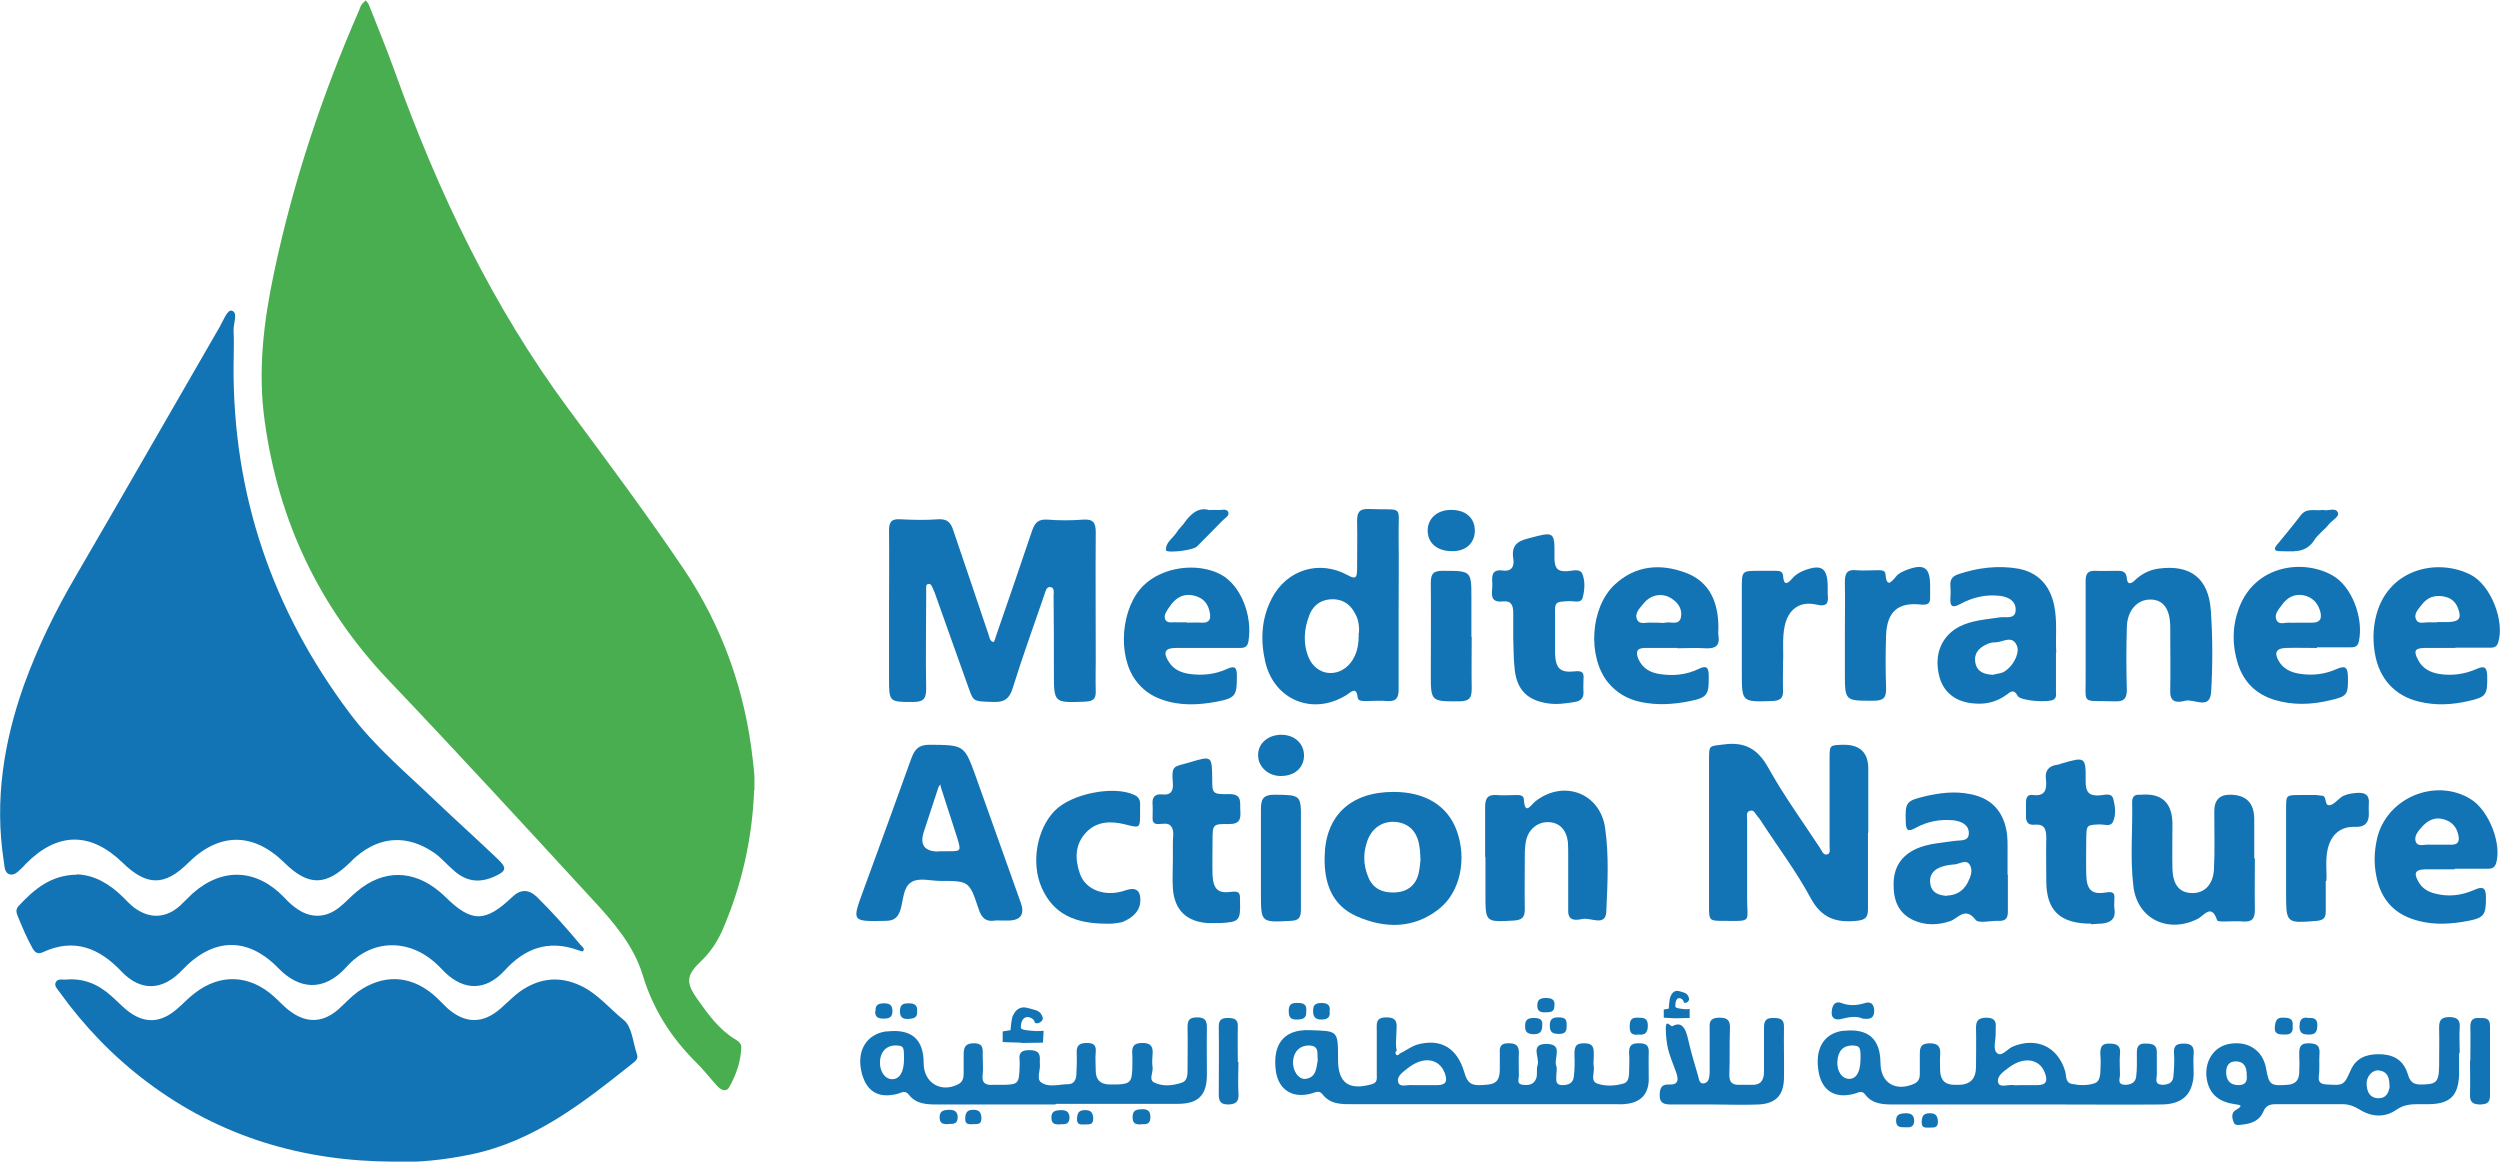 <svg xmlns="http://www.w3.org/2000/svg" id="Calque_1" data-name="Calque 1" viewBox="0 0 800.6 372"><defs><style>      .cls-1 {        fill: #48ae4f;      }      .cls-1, .cls-2 {        stroke-width: 0px;      }      .cls-2 {        fill: #1274b4;      }    </style></defs><g><path class="cls-1" d="M241.5,253.1c-.6,15.6-4,30.6-10.2,44.9-1.7,3.8-4,7.2-7.1,10.1-4.6,4.4-4.5,6.8-.7,12.1,3.4,4.8,6.8,9.5,11.9,12.6,1,.6,2.1,1.4,2,2.7-.2,4.6-1.7,8.8-3.9,12.7-1,1.7-2.7.8-3.8-.4-2.4-2.6-4.5-5.4-7-7.8-7.9-7.9-13.6-16.9-16.9-27.8-2.9-9.5-9.5-17.1-16.2-24.3-21.6-23.5-43.2-47-65.2-70.1-22.2-23.4-35.2-51-39.6-82.7-2.3-16.1-.4-32.1,3-48,6.1-28.9,15.4-56.8,27.2-83.8.3-.6.4-1.3.8-1.8.3-.5.9-.9,1.3-1.4.4.5.9,1,1.1,1.6,2.8,7.1,5.7,14.2,8.3,21.4,13.8,38.4,31.1,74.8,55.5,107.8,12.6,17,25.2,33.9,37,51.4,12.4,18.5,19.7,39.1,22.1,61.3.2,1.7.4,3.3.5,5,0,1.5,0,3,0,4.5Z"></path><path class="cls-2" d="M74.8,116.9c-.3,41.4,12.4,78.5,37.2,111.5,7.9,10.6,18.1,19.1,27.6,28.2,6.5,6.2,13.2,12.2,19.7,18.4,3.2,3,2.9,4-1.2,5.8-4.6,2-8.7,1.5-12.5-1.8-2.3-1.9-4.2-4.3-6.7-6-8.4-5.7-17.1-5.3-24.8,1.3-.6.5-1.2,1.1-1.8,1.7-7.9,7.8-13.5,7.9-21.3.2-9.9-9.7-20.8-9.7-30.7.1-7.5,7.5-13.3,7.5-21,0-10.3-10-20.9-9.9-31,.3-.4.4-.7.8-1,1.1-1.3,1.1-2.5,2.8-4.2,2.3-1.8-.5-1.6-2.7-1.9-4.3-3-19.4,0-38.1,6.5-56.4,4.4-12.1,10-23.6,16.5-34.7,15.5-26.6,30.8-53.4,46.2-80,1.1-1.9,2.4-5.6,3.9-5.1,2,.7.4,4.1.5,6.3.2,3.7,0,7.3,0,11Z"></path><path class="cls-2" d="M126,372c-29-.1-55.5-7.9-78.9-25.5-10.9-8.2-20.2-17.9-28.1-28.9-.6-.9-1.8-1.9-1.1-3.1.6-1.2,2.1-.7,3.2-.8,5.7-.5,10.4,1.5,14.6,5.3,1.6,1.4,3.1,3,4.8,4.4,5.5,4.5,10.8,4.4,16.2-.3,1.9-1.6,3.6-3.5,5.6-5,8.2-6.4,17.6-6,25.4,1,1.9,1.7,3.5,3.6,5.6,5,5.2,3.7,10.2,3.3,15-.8,2.1-1.9,4-4,6.3-5.7,8-5.6,16.4-5.4,23.9.7,1.7,1.4,3.1,3,4.7,4.5,5.8,5.2,11.6,5.1,17.3,0,2.6-2.3,5-4.9,8.1-6.6,5.7-3.2,11.4-3.3,17.2-.6,5.5,2.5,9.4,7.4,14,11.1,2.6,2.1,2.9,7.2,4.2,11,.5,1.4-.6,2.2-1.5,2.9-15.7,12.5-31.4,24.9-51.7,29.1-8.2,1.7-16.4,2.6-24.8,2.4Z"></path><path class="cls-2" d="M24.6,280c5.7.2,10.5,3.1,14.7,7.2,1.2,1.2,2.3,2.4,3.6,3.4,5,3.8,10.4,3.5,14.9-.7,1.3-1.2,2.6-2.6,3.9-3.8,9.5-8.4,20.5-7.9,29.3,1.3,1.4,1.5,2.8,2.8,4.5,3.9,4.3,2.8,8.9,2.6,13-.6,2.1-1.6,3.9-3.7,5.9-5.3,8.4-7,17.9-6.9,26.3.1.6.5,1.3,1.1,1.9,1.7,8.4,8.3,12.8,8.3,21.5,0q3.9-3.7,7.8,0c5,4.9,9.6,10.1,14.1,15.5.5.5,1.4,1.1.7,1.9-.2.2-1.2-.2-1.8-.4-9.3-3.3-16.9-.5-23.3,6.6-6,6.5-12.9,6.6-19.2.5-.8-.8-1.6-1.7-2.5-2.5-8.8-8.3-20.8-8.2-28.9.8-7.4,8.3-15.4,7.1-21.8.5-10-10.3-21-9.8-30.8.5-6.3,6.7-13.3,7-19.5.5-7.1-7.5-15.1-10.8-25.1-6.2-1.5.7-2.5.3-3.3-1.1-2-3.5-3.5-7.2-5-10.9-.4-1-.3-2,.5-2.8,5-5.4,10.4-9.9,18.6-10Z"></path><path class="cls-2" d="M284.7,195.4c0-8.5.1-17,0-25.5,0-2.9.9-3.8,3.7-3.6,4,.2,8,.3,12,0,2.9-.2,4.1,1,4.9,3.6,3.7,11,7.5,22,11.2,33.1.4,1,.4,2.4,1.7,2.6.2,0,.7-1.7,1-2.6,3.8-11,7.6-22,11.3-33,.9-2.6,2-3.8,4.9-3.6,3.8.3,7.7.3,11.5,0,3.1-.2,4,.9,4,3.9-.1,13.7,0,27.3,0,41,0,3.3-.1,6.7,0,10,.1,2.7-1,3.3-3.5,3.4-9.9.4-9.9.4-9.9-9.3,0-8.2,0-16.3-.1-24.5,0-1.1.4-2.8-1.1-2.9-1.3-.1-1.5,1.5-1.9,2.6-3.4,9.9-7,19.8-10.1,29.8-1,3.2-2.5,4.5-6,4.4-6.5-.2-6.5,0-8-4.2-3.5-9.7-6.9-19.4-10.4-29.2-.4-1.3-.9-2.5-1.5-3.7-.2-.4-.5-.8-1.1-.7-.7.1-.7.7-.7,1.1,0,1.2,0,2.3,0,3.5,0,9.7-.2,19.3,0,29,0,3.4-1.1,4.2-4.3,4.2-7.6,0-7.6,0-7.6-7.7,0-7.2,0-14.3,0-21.5h0Z"></path><path class="cls-2" d="M598.2,266.6c0,8.2,0,16.3,0,24.5,0,2.8-.9,3.5-3.7,3.8-6.5.6-11.1-.8-14.6-7.2-4.6-8.6-10.6-16.5-15.9-24.7-.4-.6-.7-1.1-1.2-1.6-.7-.8-1.1-2.3-2.6-1.7-1.1.5-.7,1.7-.7,2.7,0,8.5,0,17,0,25.5,0,7.4,1.7,7.1-7.2,7-5,0-5,0-5-4.8,0-15.7,0-31.3,0-47,0-4.6.1-4.1,4.7-4.7,6.8-.9,10.9,1.4,14.3,7.5,4.9,8.8,10.9,17.1,16.5,25.6.6.9,1.1,2.5,2.4,2.1,1.2-.4.6-2,.7-3.1,0-9.2,0-18.3,0-27.5,0-4.4,0-4.4,4.4-4.5q8-.1,8,7.7c0,6.8,0,13.7,0,20.5Z"></path><path class="cls-2" d="M616.8,353.7c-3.3,0-6.7,0-10,0-3.5,0-7.1,0-9.5-3.2-1.1-1.5-2.3-.5-3.6-.2-6.1,1.6-10.2-1-11.3-7-1.3-7.4,1.6-12.3,7.7-13.2.2,0,.3,0,.5,0q11.5-1.2,11.6,10.2c0,6.4,4.7,9.4,10.7,6.8,1.5-.6,1.9-1.8,1.9-3.2,0-2,0-4,0-6,0-2.3.1-3.7,3.1-3.8,3.2,0,3.6,1.5,3.4,4-.1,1.5,0,3,0,4.5q0,4.7,4.4,4.8c.5,0,1,0,1.5,0q5.6,0,5.6-5.8c0-4.2.1-8.3,0-12.5,0-2.4.9-3.1,3.2-3.2,2.4,0,3.4.9,3.1,3.2,0,.7,0,1.3,0,2,0,2.1-1,5,.5,6.2,1.5,1.2,3.3-1.5,5.1-2.2,7.4-3,14.2,0,16.6,7.8.5,1.5,0,3.7,2.1,4.2,2.4.5,5,.6,7.4-.2,1.4-.5,1.7-2,1.8-3.3.1-2,.2-4,0-6,0-2.1.3-3.5,2.9-3.4,2.5,0,3.7.7,3.4,3.4-.2,2.1,0,4.3,0,6.5,0,1.4-1,3.2,1.6,3.3,1.9,0,3.4-.7,3.6-2.7.3-2.5.2-5,.2-7.5,0-2.1.6-3.1,2.8-3,2.1,0,3.7.3,3.6,2.9,0,2.3,0,4.7,0,7,0,1.4-.9,3.1,1.7,3.3,1.9,0,3.4-.6,3.6-2.6.2-2.5.4-5,.2-7.5-.2-2.6,1-3.1,3.2-3.1,2.4,0,3.3,1,3.1,3.3-.2,2.2,0,4.3,0,6.5-.3,6.4-3.5,9.6-10.2,9.7-11.3.1-22.7,0-34,0h0c-11.2,0-22.3,0-33.5,0M646.9,347.5h0c1.8,0,3.6,0,5.5,0,2.9,0,3.4-1.3,2.5-3.8-1.6-4.6-6.7-5.5-11.5-1.9-1.7,1.3-4.1,2.8-3.5,4.9.5,1.8,3.3.5,5,.8.6.1,1.3,0,2,0ZM595.8,339.5c.1-4.1-.1-4.6-2.6-4.7-2.9,0-4.6,1.7-4.8,5.1-.2,3.1,1.4,5.5,3.7,5.6,2.3,0,3.6-2,3.7-6Z"></path><path class="cls-2" d="M447.9,193.6c0,9,0,18,0,27,0,2.7-.6,4.1-3.6,3.9-2.3-.2-4.7,0-7,0-1,0-2.4,0-2.5-1.1-.4-3.6-2-1.9-3.5-.9-10.7,6.8-23.2,1.8-26.1-10.5-1.6-7-1.3-13.9,2.1-20.4,4.8-9.2,15.2-12.4,24.3-7.4,3,1.7,2.9.2,3-1.9,0-5.2.1-10.3,0-15.5,0-2.7.7-3.9,3.7-3.8,11.7.5,9.4-1.8,9.6,9.3.1,7.2,0,14.3,0,21.5ZM435.2,202.6c.1-1.5,0-3.3-.7-5-1.4-3.3-3.6-5.5-7.4-5.7-3.5-.1-6.4,1.5-7.8,5.1-1.7,4.4-2.1,9.1-.2,13.6,2.5,5.8,9.3,6.6,13.3,1.8,2.2-2.7,2.8-6,2.7-9.7Z"></path><path class="cls-2" d="M448,337.5c2.3-1,4.2-2.7,6.7-3.2,7.1-1.6,12,1.6,14.2,9,1.2,4.1,2.5,4.6,7.8,4,3.5-.4,3.6-2.9,3.6-5.5,0-1.5,0-3,0-4.5-.2-2.3.5-3.3,3-3.2,2.5,0,3.2,1.1,3.1,3.3-.1,2.3,0,4.7,0,7,0,1.3-.8,2.8,1.3,3,1.8.2,3.4,0,4.2-1.9.6-1.4,0-3.1.5-4.4.8-2.3-2.6-6.8,2.8-6.8,5.7,0,2.2,4.7,3.2,7.1.3.9,0,2,0,3,0,1.5-.4,3.1,2,3.1,1.9,0,3.4-.7,3.6-2.7.3-2.3.3-4.7.2-7,0-2.3.2-3.8,3.2-3.7,3.1,0,3,1.8,3,4,0,1.2-.2,2.4,0,3.5.3,1.8-1.2,4.6,1.1,5.4,2.6.9,5.6.8,8.4,0,1.5-.4,1.7-1.9,1.8-3.3,0-2.2.2-4.3,0-6.5-.1-2.4.9-3.2,3.3-3.1,2.1,0,3.1.7,3,2.9-.1,3,0,6,0,9-.2,4.5-2.7,7-7.1,7.5-1.3.2-2.7.1-4,.1-27.8,0-55.6,0-83.4,0-3.7,0-7.4.2-10-3.2-1.1-1.4-2.4-.5-3.6-.2-5.9,1.6-10.4-1.1-11.3-7.1-1.1-7.8,1.8-13.6,10.9-13.2,8.9.3,9,0,9,9,0,.2,0,.3,0,.5,0,7.4,3.5,9.9,10.8,7.8,1.9-.5,1.6-1.8,1.6-3.1,0-4.7,0-9.3,0-14,0-2.2-.5-4.3,3.1-4.3,3.8,0,3.3,2.3,3.2,4.6,0,2-.4,4,.1,6-.4.4-.6.9-.2,1.3.4.5.8,0,1.2-.2ZM454.8,347.5h0c1.8,0,3.6,0,5.5,0,3,0,3.2-1.5,2.4-3.8-1.8-4.8-6.9-5.6-11.9-1.6-1.5,1.2-3.7,2.6-3,4.6.6,1.6,3,.6,4.6.8.8,0,1.7,0,2.5,0ZM422,339.5c-.3-2,.7-4.6-2.8-4.7-2.8,0-4.8,1.7-5.1,4.9-.3,3,1.7,6.1,4,5.8,3.5-.5,3.4-3.5,3.9-6Z"></path><path class="cls-2" d="M321.2,294.8c-.8,0-1.7-.1-2.5,0-3,.5-4.4-.9-5.3-3.7-3-9-3.1-9-12.4-9-3.1,0-6.8-1.2-9.3.5-2.5,1.7-2.4,5.6-3.3,8.6-.8,2.6-2,3.7-4.9,3.7-10.8.2-10.7.3-7-9.8,5.1-14,10.3-28.1,15.3-42.1,1.1-3,2.3-4.5,5.9-4.5,11.1.1,11.1,0,14.8,10.2,4.8,13.5,9.6,26.9,14.4,40.4q2,5.7-4.2,5.7c-.5,0-1,0-1.5,0ZM300.5,272.6c1,0,2,0,3,0,4.3,0,4.3,0,3.1-4.1-1.7-5.4-3.5-10.7-5.2-16.1-.1-.4-.2-.8-.3-1.2-.2.4-.6.8-.7,1.3-1.5,4.6-3,9.1-4.5,13.7q-2.2,6.5,4.7,6.5Z"></path><path class="cls-2" d="M338,353.7c-12.5,0-25,0-37.5,0-3.5,0-7.1,0-9.5-3.2-1.2-1.5-2.4-.5-3.6-.2-6.3,1.6-10.2-.9-11.6-7.4-1.4-6.6,1.8-11.7,7.9-12.6.2,0,.3,0,.5,0q11.6-1.3,11.6,10.2c0,6.3,5.6,9.6,11.1,6.7,1.4-.7,1.7-2,1.7-3.4,0-1.8,0-3.7,0-5.5,0-2.3,0-4.2,3.3-4.2,3.2,0,2.8,2,2.8,4,0,2,.2,4,0,6-.4,2.8,1,3.5,3.4,3.3,1.2,0,2.3,0,3.5,0,4.3-.1,4.7-.5,4.9-5,0-1,.1-2,0-3-.3-2.5.9-3.1,3.2-3.1,2.3,0,3.5.7,3.3,3.2,0,.3,0,.7,0,1,.3,2.1-1.2,5,.4,6.1,2.4,1.8,5.8.6,8.7.6,1.8,0,2.5-1.4,2.6-3.1.1-2.3.2-4.7.1-7-.1-2.5,1.1-3.1,3.3-3.1,2.1,0,3,.7,2.8,2.9-.2,2,0,4,0,6q0,4.3,4.4,4.4c.8,0,1.7,0,2.5,0,4-.2,4.6-.8,4.8-4.7,0-1.7.1-3.3,0-5-.2-2.5.5-3.6,3.3-3.6,2.8,0,3.4,1.3,3.2,3.7-.1,1.3-.2,2.7,0,4,.3,1.7-1.4,4.1.6,5,2.7,1.3,5.9,1,8.8,0,1.8-.6,1.8-2.6,1.8-4.3,0-4.5.1-9,0-13.5,0-2.4.8-3.1,3.1-3.1,2.5,0,3.1,1,3.1,3.3-.1,5,0,10,0,15,0,6.6-2.7,9.4-9.4,9.4-13,0-26,0-39,0,0,0,0,0,0,0ZM289.5,339.1c0-3.9-.1-4.2-2.5-4.3-3-.1-5.1,1.9-5.2,5.3-.1,3,1.6,5.5,3.9,5.5,2.4,0,3.8-2.3,3.8-6.5Z"></path><path class="cls-2" d="M667.9,203.5c0-5.8,0-11.7,0-17.5,0-2.4.8-3.3,3.2-3.2,2.2.1,4.3,0,6.5,0,1.7,0,3.3-.1,3.5,2.4.2,2.4,1.6,1.6,2.6.6,2.1-2,4.6-3.3,7.5-3.7,10.2-1.4,16.1,3,16.8,13.5.6,8.6.6,17.3.1,26-.4,5.9-5.5,2.1-8.3,2.8-1.9.5-4.9,1-4.8-2.9.1-6.8,0-13.7,0-20.5,0-6-2.2-9-6.4-9-4.2,0-7.4,3.5-7.5,8.9-.2,6.7-.2,13.3,0,20,0,2.9-1,3.8-3.8,3.7-11.3-.4-9.2,1.6-9.4-9,0-4,0-8,0-12h0Z"></path><path class="cls-2" d="M722.1,274.9c0,5.5-.1,11,0,16.5,0,2.9-1,3.9-3.8,3.7-2-.2-4,0-6,0-.8,0-2.2,0-2.3-.4-1.8-5.6-4.3-1.3-6.3-.4-9.4,4.7-19.3,0-20.5-10.5-1.1-8.9-.2-17.9-.4-26.9,0-1.7.7-2.5,2.4-2.4.2,0,.3,0,.5,0q9.9-.8,10,9.3c0,4.8-.1,9.6,0,14.5.2,5.3,2.4,7.7,6.5,7.7,3.9,0,6.6-2.9,6.8-7.7.3-6.1.1-12.3.1-18.5q0-5.3,5-5.3,7.8,0,7.8,7.9c0,2.2,0,4.3,0,6.5,0,2,0,4,0,6Z"></path><path class="cls-2" d="M446.3,253.6c10.1,0,17.3,4.4,20.2,12.4,3.3,9,1.2,19.7-5.7,25.1-8.1,6.4-17.4,6.3-26.4,2.3-7.9-3.5-10.4-10.7-10.2-19,.2-13.2,8.3-20.8,22.1-20.8ZM454.9,275.5c-.1-2.1-.1-3.1-.3-4.1-.6-5-3.3-7.8-7.8-8.2-4.2-.3-7.6,2.1-9,6.3-1.3,3.8-1.2,7.5.3,11.2,1.4,3.7,4.4,5.3,8.7,5.1,3.9-.2,6.6-2.3,7.5-6.1.4-1.8.5-3.6.6-4.3Z"></path><path class="cls-2" d="M786.3,207.5c-3.3,0-6.7,0-10,0-3,.1-3.4,1-2,3.7,1.4,2.8,3.8,4.1,6.7,4.6,4.2.7,8.3.1,12.2-1.6,2.2-1,3.2-.7,3.3,2.1.1,6.2-.2,6.9-6,8.2-5.2,1.2-10.5,1.5-15.8.2-7.7-1.8-12.7-7.3-14.1-15.1-.7-3.8-.7-7.7.1-11.4,3.3-15.8,19.4-19.7,30.4-14.2,6.6,3.3,11.1,15,8.9,21.8-.6,1.8-1.9,1.6-3.2,1.6-3.5,0-7,0-10.5,0,0,0,0,0,0,0ZM780.4,199.2c1.3,0,2.6,0,3.9,0,3.3-.2,4-1.3,2.9-4.3-.8-2.2-2.3-3.5-4.7-3.9-2.9-.5-5.2.3-7,2.7-1.1,1.4-2.7,3-1.7,4.8.7,1.5,2.7.7,4.1.8.8,0,1.6,0,2.5,0Z"></path><path class="cls-2" d="M658.4,209.2c0,4.5,0,8.3,0,12.1,0,.9.3,2-.7,2.7-1.6,1.1-10.8.5-11.6-1.2-1.2-2.3-2.3-1.2-3.4-.4-3.1,2.3-6.5,3.2-10.3,2.9-6.2-.4-10.3-3.7-11.5-9.3-1.5-6.7,1-12.4,6.5-15.3,4.1-2.1,8.6-2.3,13.1-3,1.9-.3,5,.8,5-2.5,0-2.9-2.5-4.1-5.2-4.4-4.4-.5-8.6.5-12.5,2.6-2.2,1.2-3.4,1.2-3.2-1.8.1-1.3.1-2.7,0-4-.2-2,.7-3.1,2.5-3.7,6.2-2.1,12.7-2.9,19.2-1.8,6.4,1.2,10.1,5.3,11.5,11.6,1.1,5.3.4,10.6.7,15.2ZM638.5,216c.8-.2,1.8-.3,2.7-.6,2.9-1.2,5.8-5.9,4.7-8.6-1.5-3.6-4.5-1.1-6.9-1.1-1,0-2,.2-2.9.7-2.4,1.1-4.1,2.9-3.5,5.9.6,3,3,3.7,5.8,3.8Z"></path><path class="cls-2" d="M537.3,207.5c-3.5,0-7,0-10.5,0-2.8,0-3,1.4-2.1,3.6,1.4,3.1,4,4.4,7.1,4.8,4.2.6,8.3.2,12.2-1.7,2.3-1.1,3.2-.7,3.2,2.1.1,6.2-.3,7.1-6.4,8.3-5.1,1-10.2,1.3-15.4.2-4.2-.9-7.7-2.9-10.5-6.3-6.6-8.3-5.6-23.9,2.1-31.2,6.7-6.3,14.7-6.9,22.8-3.9,7.8,2.9,10.5,9.6,10.5,17.6,0,.8-.1,1.7,0,2.5.6,3.5-1.2,4.3-4.3,4.1-3-.2-6,0-9,0h0ZM530.8,199.4h0c.8,0,1.7.2,2.5,0,1.8-.4,4.4,1,5-1.7.5-2.4-.7-4.5-2.8-5.9-3-2.1-6.8-1.5-9.2,1.5-1.2,1.5-3,3.1-2,5.2.9,1.7,3,.7,4.5.9.6,0,1.3,0,2,0Z"></path><path class="cls-2" d="M386.5,207.5c-3.3,0-6.7,0-10,0-3.4,0-4.1,1.4-2.3,4.3,1.5,2.5,3.9,3.6,6.6,4,4.2.6,8.3.2,12.2-1.6,2.4-1.1,3.1-.5,3.1,2.2,0,6.3-.3,7.1-6.4,8.3-5.9,1.1-11.9,1.4-17.7-.7-3.4-1.2-6.2-3.2-8.3-6.1-6-8.1-4.7-23.5,2.6-30.5,6.1-5.9,17.2-7.4,24.7-3.4,6.3,3.4,10.2,13.1,8.8,21.4-.3,1.8-1.3,2.1-2.7,2.1-3.5,0-7,0-10.5,0ZM380.1,199.4h0c1.5,0,3-.1,4.5,0,3,.2,3.3-1.4,2.7-3.8-.7-3-2.7-4.5-5.6-5-3.1-.5-5.4,1.1-7.1,3.6-.8,1.2-2,2.7-1.5,4,.6,1.7,2.6.9,4,1.1,1,0,2,0,3,0Z"></path><path class="cls-2" d="M742,207.5c-3.3,0-6.7-.1-10,0-3,.1-3.8,1.5-2.3,4.1,1.5,2.7,4.1,3.8,7,4.2,4,.6,8,.1,11.7-1.6,2.8-1.2,3.4-.3,3.5,2.4.1,5.9-.1,6.4-5.9,7.7-5.9,1.4-11.8,1.6-17.7-.2-5.8-1.8-9.7-5.6-11.6-11.4-1.9-5.9-1.9-11.9.2-17.7,5.2-14.3,20.9-16,30.1-10.7,6.2,3.5,10,13.7,8.4,21.1-.4,1.9-1.6,1.9-2.9,1.9-3.5,0-7,0-10.5,0h0ZM735.7,199.4h0c1.5,0,3,0,4.5,0,2.8.1,3.5-1.3,2.8-3.7-.8-2.8-2.7-4.6-5.5-5.1-2.9-.5-5.2.9-6.8,3.2-1,1.4-2.6,3-1.6,4.9.8,1.5,2.7.6,4.2.7.8.1,1.7,0,2.5,0Z"></path><path class="cls-2" d="M787.5,337.3c0,2.3,0,4.7,0,7-.3,6.6-2.9,9.2-9.6,9.3-1.2,0-2.3,0-3.5,0-2.5,0-4.7.2-7,1.8-3.7,2.6-8,2.3-11.8-.1-1.8-1.1-3.5-1.7-5.5-1.7-7,0-14,0-21,0-1.9,0-3.4.2-4.3,2.4-1.1,2.7-3.6,3.8-6.4,4.1-1.1.1-2.6.6-3.1-.7-.5-1.3-.9-3.1.8-4,2.7-1.5.9-1.6-.5-1.8-4.7-.7-8-2.9-8.9-8-.9-5.5,2.1-10.4,7.2-11.3,6-1.1,10.8,2.1,11.8,7.9.9,5.3,1.5,5.6,6.9,5.2,2.5-.2,3.6-1.5,3.7-3.8.1-2,.1-4,0-6,0-2.1.2-3.5,2.9-3.5,2.4,0,3.8.5,3.6,3.3-.2,2.3.1,4.7-.2,7-.3,2.3.6,2.8,2.7,2.9,5.2.3,5.3.3,7.5-4.6,1.7-3.9,5-5.1,8.9-5.1,4.2,0,7.5,1.4,9.1,5.6.7,2,1,4,4.1,4.1,5.2,0,6.1-.5,6.2-5.8,0-4.2.1-8.3,0-12.5,0-2.3.7-3.2,3.1-3.3,2.6,0,3.7.8,3.5,3.4-.2,2.6,0,5.3,0,8ZM765.2,347.8c0-2.7-.6-4.6-3.3-5-2.1-.3-4.2,1.9-4,4.5.1,2.2.9,4.3,3.7,4.4,2.8,0,3.4-2,3.7-3.9ZM719.5,344.5c0-2.5-.6-4.5-3.4-4.6-2.4-.1-3.2,1.6-3.2,3.5,0,2.3,1.1,4.1,3.9,4.1,2.2,0,2.9-1.1,2.7-3Z"></path><path class="cls-2" d="M786.1,278.4c-3.2,0-6.3,0-9.5,0-3.2.1-3.7,1.2-2.1,4,1.1,2,2.9,3.1,5.1,3.7,4.4,1.2,8.6.7,12.7-1.1,2.7-1.2,3.8-.9,3.8,2.4,0,5.5-.5,6.5-5.7,7.5-5.2,1-10.6,1.4-15.9,0-7.5-1.9-12-6.6-13.5-14.3-.8-4-.7-7.9.2-11.9,2.9-13.1,18.6-19.8,30-12.8,5.9,3.6,10.1,14.5,8.1,20.7-.6,1.7-1.9,1.6-3.2,1.6-3.3,0-6.7,0-10,0ZM780,270.5h0c1.5,0,3,0,4.5,0,3,.2,3.3-1.4,2.6-3.7-.7-2.5-2.4-3.9-4.8-4.5-2.7-.7-4.9.5-6.6,2.4-1.2,1.3-2.7,3-2.1,4.8.7,1.9,2.9.8,4.5,1,.6,0,1.3,0,2,0Z"></path><path class="cls-2" d="M643,280c0,4,0,8,0,12,0,2.1-.8,3-3,2.9-2.5-.1-6.3.9-7.3-.3-3.4-4.4-5.6-.5-8.2.4-3.9,1.3-7.9,1.4-11.7-.3-4.8-2.2-6.4-6.2-6.4-11.4,0-5.4,2.3-9.2,7.3-11.5,3.9-1.7,8.1-1.9,12.2-2.5,1.8-.3,4.6.3,4.6-2.5,0-2.7-2.4-3.8-4.9-4.1-4.2-.4-8.3.3-12.1,2.4-2.2,1.2-3.1,1.2-3.2-1.7-.2-6.5,0-6.9,6.2-8.4,4.7-1.1,9.5-1.7,14.4-.7,6.4,1.2,10.3,5,11.6,11.4.5,2.5.4,5,.4,7.5,0,2.3,0,4.7,0,7ZM623.5,286.8c2.9-.1,5.1-1.4,6.5-3.9,1-1.9,2-4.2.7-6.1-1.1-1.6-3.1-.2-4.6,0-1.5.1-3,.3-4.4.8-2.6.9-4.1,2.8-3.5,5.7.6,2.8,2.8,3.4,5.3,3.6Z"></path><path class="cls-2" d="M475.6,274.5c0-5.3,0-10.6,0-16,0-2.6.6-4.1,3.6-3.9,2.1.2,4.3,0,6.5,0,1,0,2.2.1,2.3,1.3.3,5.5,2.3,1.8,3.7.7,9-7,20.6-2.7,22.3,8.4,1.3,8.9.8,18,.4,26.9-.2,5-5,1.8-7.7,2.4-1.9.4-4.6.8-4.5-2.7,0-5.8,0-11.6,0-17.5,0-1.5,0-3-.1-4.5-.5-3.9-2.7-6.1-5.9-6.3-3.5-.3-6.7,2.1-7.5,5.9-.3,1.4-.4,3-.4,4.5,0,5.8-.1,11.6,0,17.5,0,2.6-.9,3.4-3.5,3.6-9.1.5-9.1.6-9.1-8.4,0-4,0-8,0-12h0Z"></path><path class="cls-2" d="M484.6,204.3c0-2.7,0-5.3,0-8,0-2.4-.6-4-3.3-3.7-4.7.5-3.3-3-3.4-5.4-.1-2.3-.5-5,3.3-4.5,3.1.4,3.8-1.5,3.4-3.9-.6-4,1.2-5.5,4.9-6.4,8.3-2.2,8.4-2.4,8.3,6.2,0,3.3.9,4.6,4.3,4.3,1.5-.1,3.8-.9,4.6.8,1,2.4.8,5.3.1,7.8-.5,1.7-2.6,1-4,1-5,.2-4.9.2-4.8,5,0,4,0,8,0,12,.2,4.6,1.7,6,6.3,5.5,2.5-.3,3,.5,2.8,2.5,0,1.3-.1,2.7,0,4,.1,2.1-.9,3-2.8,3.3-3,.5-5.9.9-8.9.4-6.2-1-9.5-4.2-10.3-10.5-.4-3.5-.4-7-.5-10.5,0,0,0,0,.1,0Z"></path><path class="cls-2" d="M669.7,295.8c-10,0-14.3-4.2-14.4-13.4,0-4.7-.1-9.3,0-14,0-2.8-.5-4.6-3.8-4.3-1.9.2-2.7-.8-2.7-2.6,0-1.5,0-3,0-4.5,0-1.6.5-2.7,2.3-2.4,4,.5,4.4-2,4.1-4.9-.4-2.9.8-4.4,3.6-4.8.5,0,1-.3,1.4-.4,7.6-2.2,7.8-2.2,7.7,5.7,0,3.5,1.1,4.8,4.6,4.5,1.5-.1,3.8-1,4.3,1.3.6,2.4.9,5-.2,7.3-.8,1.5-2.7.7-4.1.7-4.3.2-4.3.1-4.4,4.5,0,3.8-.1,7.6,0,11.5.1,4.9,1.7,6.6,6.3,5.8,2.8-.5,2.8.6,2.7,2.5,0,.8-.1,1.7,0,2.5.6,3.5-1.2,4.8-4.4,5-1.3,0-2.7.2-3.1.2Z"></path><path class="cls-2" d="M375.6,275.6c0-2,0-4,0-6,0-1.6.5-3.4-.5-4.9-1-1.4-2.7-.8-4.2-.8-1.3,0-1.8-.6-1.8-1.8,0-1.5.1-3,0-4.5-.2-2.4.8-3.4,3.1-3.2,2.6.3,3.6-.9,3.4-3.5-.5-6.2.3-5.2,5.5-6.8,7-2.1,7-2,7.1,5.2,0,4.8,0,5.1,5.3,5,4.5-.1,3.5,2.8,3.7,5.3.2,2.7-.2,4.3-3.6,4.3-5.3-.1-5.3.1-5.3,5.5,0,3.7-.1,7.3,0,11,.3,4.3,1.7,5.8,6,5.2,3-.4,2.8.9,2.8,2.9.2,6.3-.2,6.8-6.4,7.1-1.3,0-2.7,0-4,0-6.8-.5-10.6-4.2-11.1-11.1-.2-3,0-6,0-9,0,0,0,0,0,0Z"></path><path class="cls-2" d="M354.4,295.8c-9.9,0-17-2.9-20.8-11.5-3.5-7.9-1.6-18.8,4.2-24.7,5.3-5.4,18.7-8.1,25.3-5.1,1.2.5,1.9,1.3,2,2.6,0,1,0,2,0,3,0,5.3,0,5.1-4.8,3.9-4.5-1.1-9-1.1-12.5,2.6-3.6,3.8-3.6,8.5-2,13.1,1.8,5.4,8.3,7.7,14.7,5.4q4.7-1.6,4.7,3.1t-5.8,7.1c-2,.4-3.9.6-4.9.5Z"></path><path class="cls-2" d="M535.6,328.6c3.8-2.1,4.6,2.5,5.3,5.5.8,3.4,1.8,6.7,2.8,10.1.4,1.1.3,3.1,2.1,2.7,1.5-.3,1.6-2,1.7-3.3,0-3.2,0-6.3,0-9.5,0-1.7,0-3.3,0-5-.2-2.3.7-3.2,3.1-3.2,2.6,0,3.5.8,3.4,3.5-.2,4.8,0,9.7-.2,14.5-.1,2.7.9,3.6,3.4,3.5,1.2,0,2.3,0,3.5,0,3,.2,4.2-1.3,4.2-4.2,0-4.7,0-9.3,0-14,0-2.3.6-3.3,3.1-3.2,2.2,0,3.4.4,3.3,3-.1,5.5.1,11,0,16.5-.2,5.4-2.7,7.9-8.1,8.2-4.8.2-9.6,0-14.5,0,0,0,0,0,0,0-4.5,0-9,0-13.5,0-2.1,0-3.7-.3-3.7-2.8,0-2,.3-3.7,2.9-3.6,3.1.2,3.2-1.5,2.4-3.8-2-5.6-2.9-6.8-3.3-12.5s1.4-2,2.1-2.4Z"></path><path class="cls-2" d="M590.8,203.4c0-5.7.1-11.3,0-17,0-2.7.6-4.1,3.6-3.8,2.3.2,4.7,0,7,0,1,0,2.3,0,2.4,1.2.3,4.1,1.6,3.1,3.4.8.8-1,2.1-1.6,3.4-2.1,5.6-2.1,7.5-.8,7.5,5.1,0,1.2,0,2.3,0,3.5.1,2.2-.7,2.7-3,2.5-7.3-.8-10.8,2.3-11.1,9.8-.2,5.7-.2,11.3,0,17,.1,3.1-.9,4-4,4-9.2,0-9.2.2-9.2-9.1,0-4,0-8,0-12Z"></path><path class="cls-2" d="M571,212.6c0,2.8-.1,5.7,0,8.5.1,2.6-1,3.3-3.5,3.4-9.7.3-9.7.4-9.7-9.1,0-9,0-18,0-26.9,0-5.7,0-5.7,5.5-5.7,1.8,0,3.7,0,5.5,0,1,0,2.1.2,2.2,1.5.2,3.2,1.3,2.9,3,.9,1-1.2,2.3-1.9,3.7-2.5,5.6-2.1,7.5-.9,7.6,5,0,.8,0,1.7,0,2.5.3,2.7,0,4.3-3.7,3.4-5.3-1.2-9,1.6-10.1,7-.8,3.9-.3,8-.5,11.9Z"></path><path class="cls-2" d="M744.8,282.1c0,3.8,0,6.8,0,9.8,0,2.1-.8,2.8-2.9,3-9.8.8-9.8.8-9.8-9,0-9,0-18,0-27,0-4.3,0-4.3,4.5-4.3,1.7,0,3.3,0,5,0,.7,0,1.3.2,2,.2,1.9.2.4,3.9,3,2.9,1.5-.6,2.4-2.2,4-2.9,1.4-.6,2.9-.8,4.4-.9,2.5-.1,3.8.7,3.6,3.4-.1,1.2,0,2.3,0,3.5q0,4.2-4.4,4c-4.5-.2-7.7,2.3-8.8,7.2-.8,3.6-.2,7.3-.4,10.1Z"></path><path class="cls-2" d="M471.3,203.9c0,5.5-.1,11,0,16.5,0,2.9-.5,4.1-3.8,4.2-9.3,0-9.3.2-9.3-9,0-9.6.1-19.3,0-28.9,0-3.1.9-3.9,3.9-3.9,9.1,0,9.1,0,9.1,8.7,0,2.2,0,4.3,0,6.5,0,2,0,4,0,6Z"></path><path class="cls-2" d="M416.6,274.8c0,5.5,0,11,0,16.5,0,2.5-.6,3.5-3.3,3.6-9.5.5-9.5.6-9.5-8.8,0-9,0-18,0-26.9,0-3.2.6-4.7,4.4-4.7,8.4.1,8.5,0,8.4,8.4,0,4,0,8,0,12Z"></path><path class="cls-2" d="M791.1,339.6c0-3.6.1-7.3,0-10.9,0-2.3,1.1-2.8,3-2.7,1.8,0,3.3,0,3.3,2.5,0,7.5,0,14.9,0,22.4,0,2.3-1.1,2.7-3.1,2.8-2.3,0-3.4-.7-3.3-3.1.1-3.6,0-7.3,0-10.9h0Z"></path><path class="cls-2" d="M464.7,176.5c-4.7-.1-7.6-2.8-7.5-6.8.1-3.9,3.4-6.6,7.9-6.4,4.4.1,7.2,2.7,7.2,6.6,0,4.1-3,6.8-7.6,6.6Z"></path><path class="cls-2" d="M743.9,163.3c1.6.5,4.1-1,4.8.9.5,1.3-1.9,2.4-2.9,3.7-1.4,1.8-3.5,3.2-4.7,5.1-2.8,4.4-7.1,3.5-11.2,3.5-1.4,0-1.8-.7-.9-1.8,2.6-3.2,5.3-6.4,7.8-9.7,1.9-2.5,4.6-1.3,7.1-1.7Z"></path><path class="cls-2" d="M396.6,340.1c0,3.3-.2,6.6,0,9.9.2,2.5-.5,3.6-3.2,3.7-2.4,0-3.1-.9-3.1-3.2,0-7.3.1-14.6,0-21.8,0-2.3,1.1-2.7,3-2.7,1.9,0,3.2.4,3.1,2.7-.1,3.8,0,7.6,0,11.4h.1Z"></path><path class="cls-2" d="M387.4,163.3c1.2,0,1.7,0,2.2,0,1.3.2,3.1-.6,3.7.6.6,1.3-1.2,2.1-2,3-2.3,2.4-4.6,4.7-7,7.1-.3.4-.7.7-1.1,1.1-1.4,1.2-9.7,2.1-9.8,1.1-.2-2.5,2.2-3.8,3.4-5.7.6-1,1.5-1.8,2.2-2.7,2.2-3.2,4.8-5.6,8.4-4.4Z"></path><path class="cls-2" d="M417.6,241.9c0,3.8-2.8,6.5-7.1,6.6-4.2.2-7.7-2.9-7.6-6.8,0-3.7,3.3-6.4,7.4-6.4,4.2,0,7.2,2.7,7.3,6.5Z"></path><path class="cls-2" d="M327,333.9c-1.3,0-5.9-.2-5.9-.2v-3.4c0,0,2.5-.4,2.5-.4,0,0,.3-4,.8-4.7.2-.3.7-1.6,1.9-2.2,1.5-.8,2.8-.2,4.7.3,1.6.4,2.4,1,2.9,2.5s-2.5,2.6-2.6,1.4-4.3-3.4-4.4,1.9c0,.8,2.7.9,3.6,1,1.9.2,3.7,0,3.7,0l-.2,3.8s-6.3.1-7.1.1Z"></path><path class="cls-2" d="M596.7,326.3c-1.9-1-4.3-.7-7,0-1.5.4-3.4.2-3.1-2.5.2-2.1,1.2-3.3,3.1-2.6,2.6,1,5,.8,7.6,0,1.6-.5,2.8.2,2.9,2.3,0,2.1-.7,3.1-3.6,2.7Z"></path><path class="cls-2" d="M524.8,331.3c-2.1.3-3-.4-2.9-2.7,0-1.8.5-2.8,2.5-2.7,1.8,0,3.3,0,3.3,2.5,0,2-.7,3.2-2.9,2.9Z"></path><path class="cls-2" d="M734.2,328.6c.2,1.8-.5,2.8-2.5,2.7-1.8,0-3.5,0-3.2-2.6.2-1.6.5-2.9,2.6-2.8,1.9,0,3.4.2,3.1,2.7Z"></path><path class="cls-2" d="M739.1,326c1.7-.1,3,.1,3,2.2,0,1.9-.4,3.2-2.7,3.1-1.6,0-2.9-.2-3-2.3,0-1.9.3-3.3,2.6-3.1Z"></path><path class="cls-2" d="M418.3,323.9c.2,2.4-1.4,2.6-3.2,2.6-2,0-2.4-1-2.4-2.8,0-2.4,1.3-2.6,3.2-2.5,1.8,0,2.7.8,2.4,2.7Z"></path><path class="cls-2" d="M365.5,360.1c-1.6,0-2.8-.1-2.8-2.3,0-2.4,1.3-2.5,3.1-2.6,1.9,0,2.6.7,2.6,2.6,0,2.2-1.3,2.3-2.9,2.2Z"></path><path class="cls-2" d="M425.8,323.8c.3,2.2-.9,2.7-2.7,2.7-1.9,0-2.6-.9-2.6-2.8,0-2.1,1-2.5,2.8-2.5,1.9,0,2.8.8,2.5,2.6Z"></path><path class="cls-2" d="M493.9,328.2c0,1.9-.5,2.9-2.5,3-2,0-3.1-.5-3-2.7,0-2,1-2.5,2.7-2.5,1.7,0,3,.3,2.8,2.3Z"></path><path class="cls-2" d="M501.7,328.2c.1,1.7-.2,2.9-2.3,2.9-1.9,0-3.1-.3-3.1-2.6,0-1.8.6-2.7,2.6-2.7,1.7,0,2.9.2,2.8,2.3Z"></path><path class="cls-2" d="M339.6,360.1c-1.6,0-2.9,0-2.9-2.2,0-2.1,1.3-2.3,2.9-2.4,1.6,0,2.8.3,2.9,2.3,0,2.2-1.3,2.3-2.9,2.2Z"></path><path class="cls-2" d="M280.4,323.8c-.2-2,1-2.5,2.7-2.5,1.7,0,2.7.5,2.7,2.5,0,2-1.1,2.4-2.8,2.4-1.7,0-2.9-.4-2.7-2.5Z"></path><path class="cls-2" d="M497.8,322c0,2.4-1.6,2.1-3.1,2.2-1.6,0-2.4-.5-2.4-2.2,0-2.1,1.2-2.4,2.8-2.4,1.8,0,2.9.5,2.7,2.4Z"></path><path class="cls-2" d="M293.7,323.8c.2,2.1-1.1,2.4-2.8,2.5-1.8.1-2.7-.5-2.7-2.5,0-2,.9-2.5,2.7-2.5,1.7,0,3,.4,2.8,2.5Z"></path><path class="cls-2" d="M347.5,360.1c-1.3,0-2.7.3-2.6-1.9.1-1.8.6-2.7,2.6-2.7,1.9,0,2.5.8,2.6,2.7,0,2.2-1.4,1.8-2.6,1.9Z"></path></g><path class="cls-2" d="M303.8,360c-1.6,0-2.9,0-2.9-2.2,0-2.1,1.3-2.3,2.9-2.4,1.6,0,2.8.3,2.9,2.3,0,2.2-1.3,2.3-2.9,2.2Z"></path><path class="cls-2" d="M311.7,360c-1.3,0-2.7.3-2.6-1.9.1-1.8.6-2.7,2.6-2.7,1.9,0,2.5.8,2.6,2.7,0,2.2-1.4,1.8-2.6,1.9Z"></path><path class="cls-2" d="M536.5,326.1c-.8,0-3.7-.2-3.7-.2v-2.6c0,0,1.6-.3,1.6-.3,0,0,.2-3.1.5-3.7.1-.2.4-1.2,1.2-1.7,1-.6,1.8-.1,3,.2,1,.3,1.5.8,1.8,1.9s-1.6,2-1.7,1.1-2.7-2.7-2.7,1.5c0,.6,1.7.7,2.3.8,1.2.2,2.3,0,2.3,0v2.9c-.1,0-4,.1-4.6.1Z"></path><path class="cls-2" d="M607.2,358.9c0-2.1,1.3-2.3,2.9-2.4,1.6,0,2.8.3,2.9,2.3,0,2.2-1.3,2.3-2.9,2.2-1.6,0-2.9,0-2.9-2.2"></path><path class="cls-2" d="M618,361.1c-1.3,0-2.7.3-2.6-1.9.1-1.8.6-2.7,2.6-2.7,1.9,0,2.5.8,2.6,2.7,0,2.2-1.4,1.8-2.6,1.9Z"></path></svg>